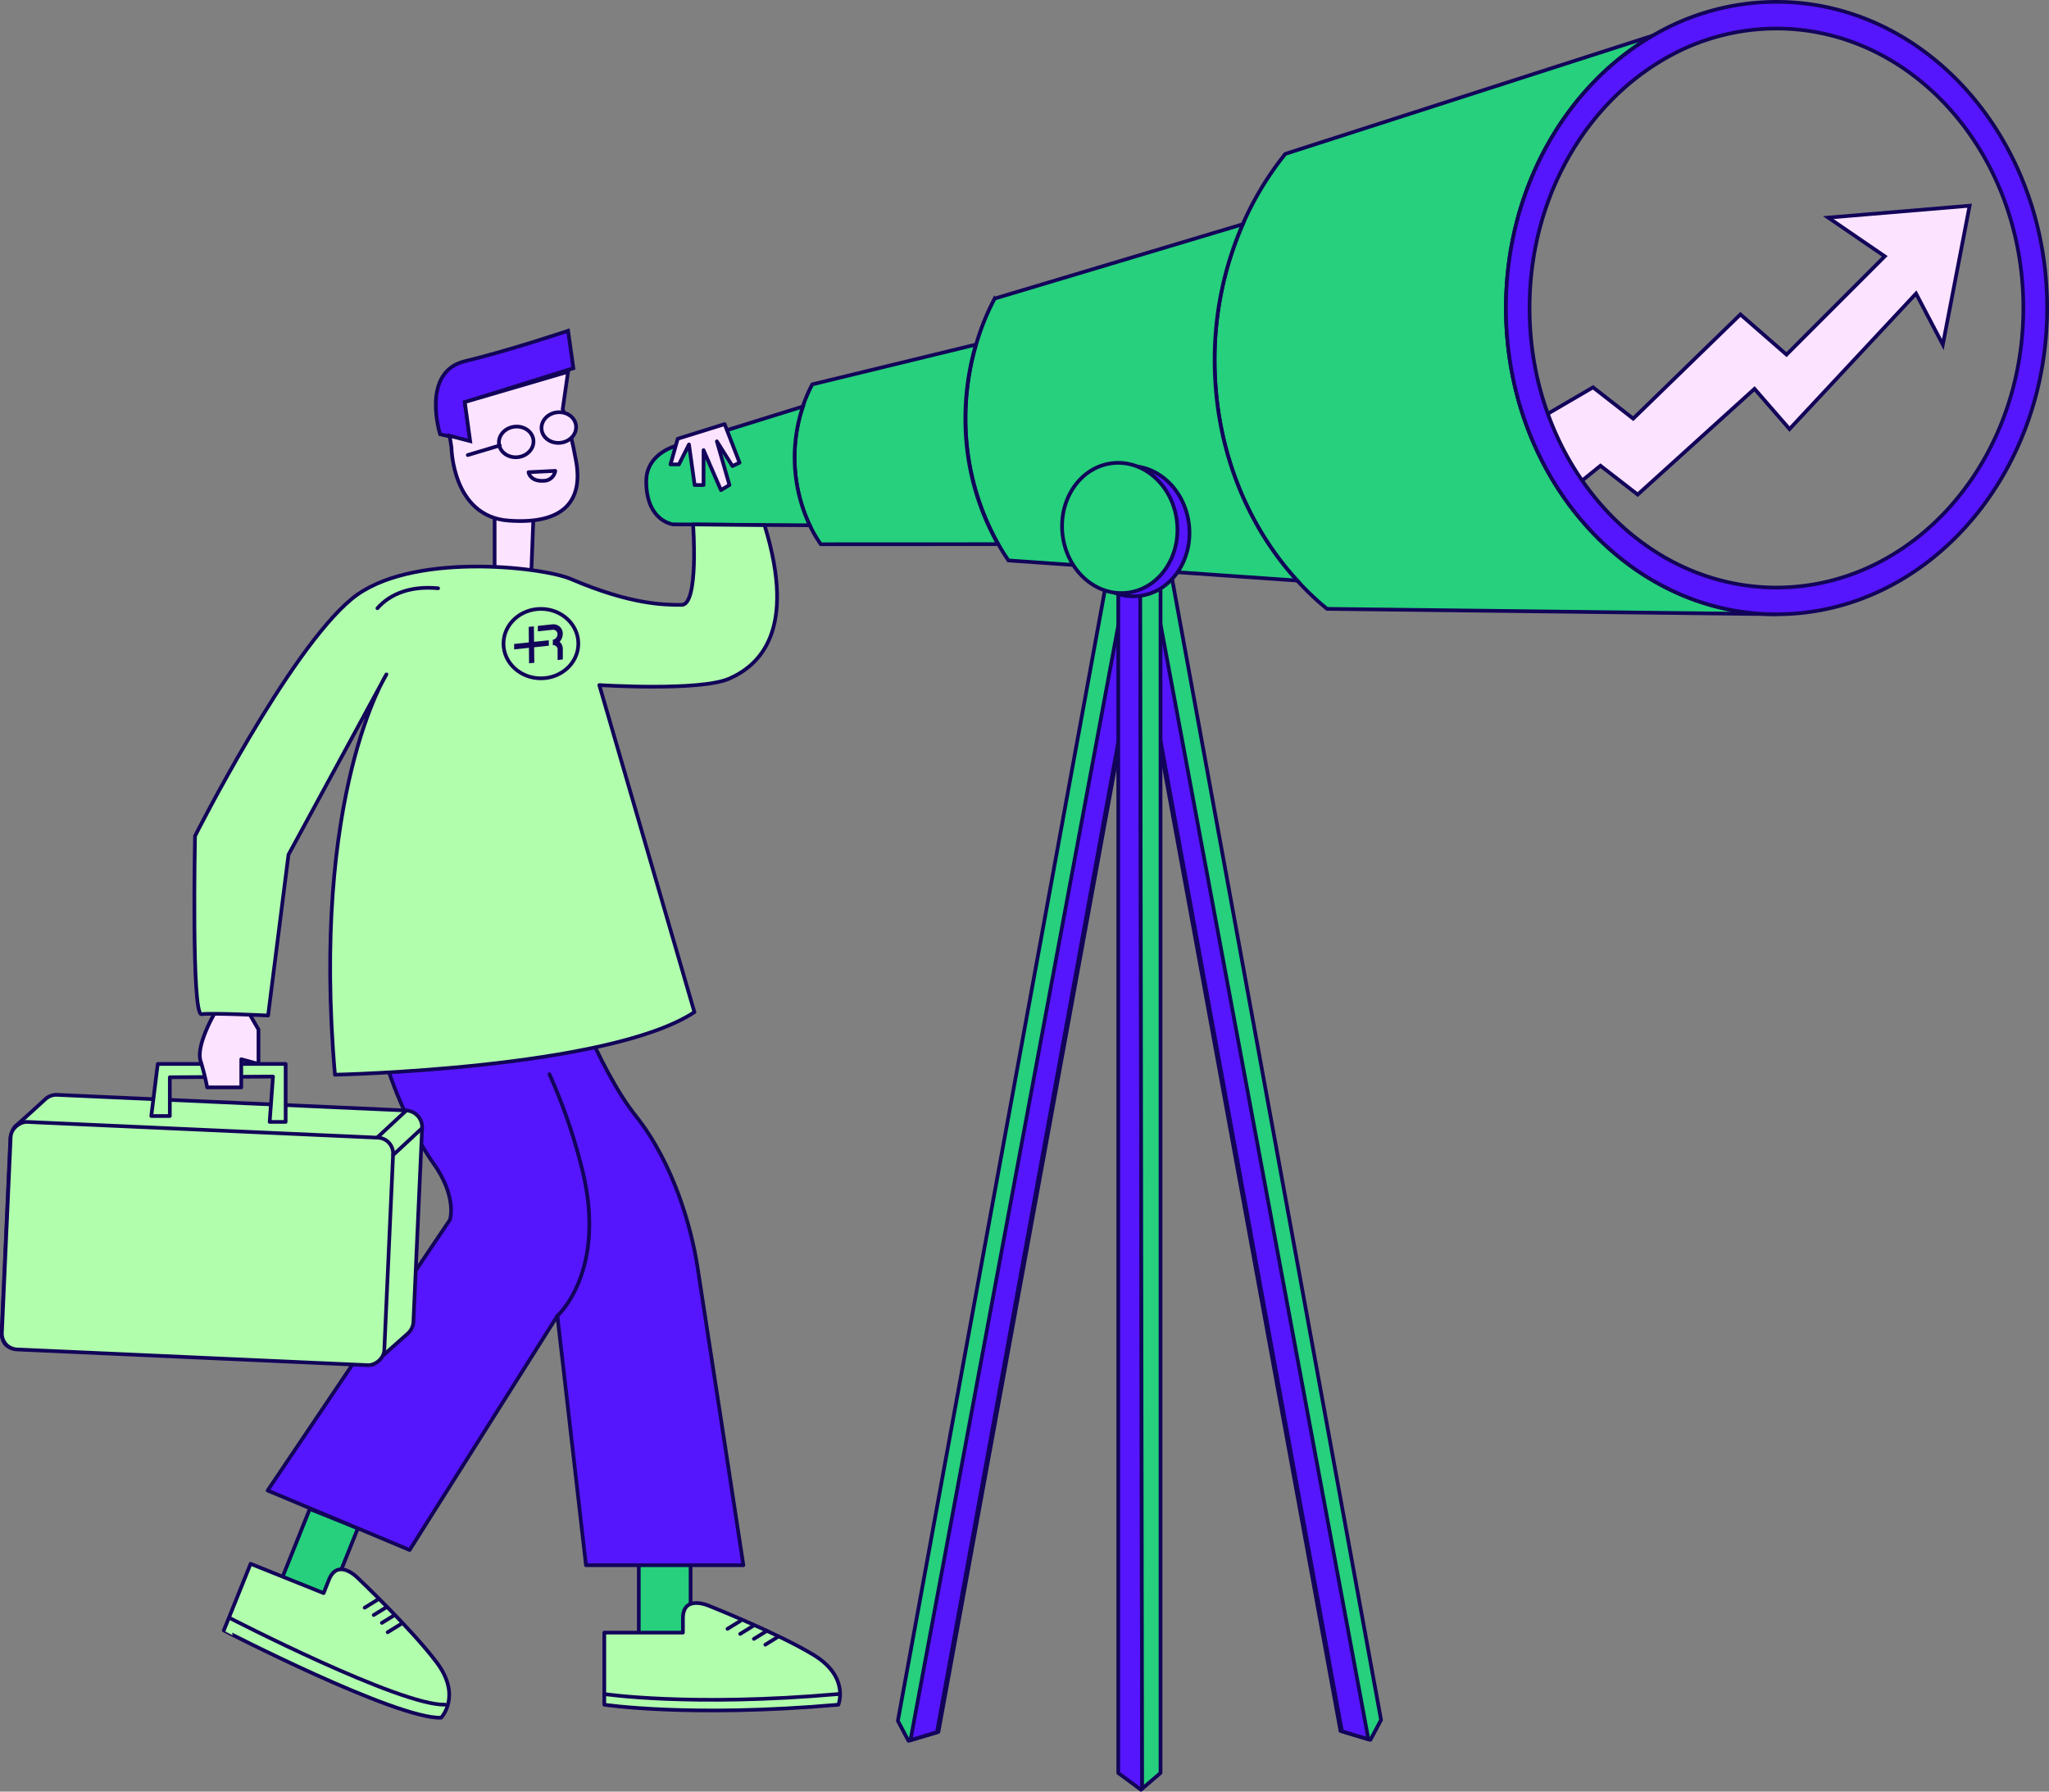 <svg xmlns="http://www.w3.org/2000/svg" id="ILLUS" viewBox="0 0 553.7 484.05"><rect x="0" y="0" width="553.7" height="484.05" fill="#808080" stroke="none"/><defs><style>.cls-1,.cls-11,.cls-5,.cls-8{fill:#26d07c;}.cls-1,.cls-10,.cls-11,.cls-12,.cls-13,.cls-15,.cls-2,.cls-3,.cls-4,.cls-5,.cls-6,.cls-7,.cls-8,.cls-9{stroke:#120459;}.cls-1,.cls-15,.cls-2,.cls-3{stroke-miterlimit:10;}.cls-12,.cls-2,.cls-9{fill:#fce3ff;}.cls-3,.cls-6,.cls-7{fill:#5516fd;}.cls-15,.cls-4{fill:none;}.cls-10,.cls-11,.cls-12,.cls-13,.cls-4,.cls-5,.cls-6,.cls-7,.cls-8,.cls-9{stroke-linecap:round;stroke-linejoin:round;}.cls-10,.cls-13{fill:#b1ffad;}.cls-14{fill:#120459;}</style></defs><path class="cls-1" d="M518.41,244a75,75,0,0,1-8.08-7.66c-13.74-15-22.3-36.14-22.3-59.49a91.39,91.39,0,0,1,7.6-36.77,84.37,84.37,0,0,1,11.5-19l99.21-31.92c-23.52,13.74-39.59,41.52-39.59,73.54,0,45.69,32.76,82.74,73.1,82.74Z" transform="translate(-159.8 -79.5)"></path><path class="cls-1" d="M510.33,236.35c-13.74-15-22.3-36.14-22.3-59.49a91.39,91.39,0,0,1,7.6-36.77l-67.05,20.08a65.94,65.94,0,0,0-5,12.39,70.69,70.69,0,0,0-2.85,19.92,68.8,68.8,0,0,0,8.82,34c.86,1.53,1.79,3,2.76,4.44Z" transform="translate(-159.8 -79.5)"></path><path class="cls-1" d="M381.59,226.54a39.42,39.42,0,0,1-3-5.16,43.18,43.18,0,0,1-1.84-32.09,39.94,39.94,0,0,1,2.55-5.94l44.22-10.75a70.69,70.69,0,0,0-2.85,19.92,68.8,68.8,0,0,0,8.82,34Z" transform="translate(-159.8 -79.5)"></path><path class="cls-1" d="M341.69,221.17s-7.25-.81-7.25-11.63c0-8.19,9.26-9.92,9.26-9.92l33.08-10.29a43.18,43.18,0,0,0,1.84,32.09Z" transform="translate(-159.8 -79.5)"></path><polygon class="cls-2" points="415.99 113.11 430.48 104.65 441.34 113.11 470.31 84.95 482.77 95.81 509.32 69.25 494.04 58.79 532.25 55.58 525.01 93.1 517.77 79.31 483.58 115.92 474.12 105.05 442.55 133.62 432.49 125.83 424.85 132.01 415.99 113.11"></polygon><path class="cls-3" d="M639.85,80a66,66,0,0,0-33.51,9.18c-23.52,13.74-39.59,41.52-39.59,73.54,0,45.69,32.76,82.74,73.1,82.74S713,208.41,713,162.72,680.24,80,639.85,80Zm0,158.24c-36.85,0-66.72-33.81-66.72-75.52,0-29.22,14.67-54.57,36.14-67.12a60.16,60.16,0,0,1,30.58-8.39c36.84,0,66.72,33.81,66.72,75.51S676.69,238.24,639.85,238.24Z" transform="translate(-159.8 -79.5)"></path><polygon class="cls-4" points="253.59 467.92 245.63 470.3 242.79 464.96 302.3 140.04 313.09 143 253.59 467.92"></polygon><line class="cls-4" x1="307.7" y1="141.52" x2="246.05" y2="470.13"></line><polygon class="cls-5" points="302.13 140.01 242.63 464.93 245.47 470.27 246.28 470.02 307.53 141.49 302.13 140.01"></polygon><polygon class="cls-6" points="246.04 470.14 253.19 468 312.7 143.07 307.3 141.59 246.04 470.14"></polygon><polygon class="cls-4" points="362.24 467.67 370.19 470.05 373.03 464.71 313.53 139.78 302.73 142.74 362.24 467.67"></polygon><line class="cls-4" x1="308.13" y1="141.26" x2="369.78" y2="469.89"></line><polygon class="cls-5" points="313.69 139.75 373.2 464.68 370.36 470.01 369.54 469.77 308.29 141.23 313.69 139.75"></polygon><polygon class="cls-6" points="369.78 469.89 362.63 467.74 303.12 142.82 308.52 141.35 369.78 469.89"></polygon><polygon class="cls-6" points="302.19 141.71 302.19 479.01 308.33 483.55 308.64 483.27 308.1 141.71 302.19 141.71"></polygon><polygon class="cls-5" points="313.61 141.71 308.1 141.71 308.64 483.27 313.61 479.01 313.61 141.71"></polygon><ellipse class="cls-7" cx="465.65" cy="223" rx="15.56" ry="17.62" transform="translate(-181.82 -26.03) rotate(-6.42)"></ellipse><ellipse class="cls-8" cx="462.39" cy="222.14" rx="15.56" ry="17.62" transform="translate(-181.74 -26.4) rotate(-6.42)"></ellipse><polygon class="cls-2" points="144.12 140.32 133.66 139.84 133.66 156.14 143.5 156.67 144.12 140.32"></polygon><path class="cls-3" d="M285.4,188.16l1.45,10.56-8.13-1.9s-5.28-16.84,6.73-19.73,27.86-8.22,27.86-8.22l1.43,10.1Z" transform="translate(-159.8 -79.5)"></path><path class="cls-2" d="M281.8,200.42S282,219,297.18,220.15s20.22-5.54,18.29-16.11-3.61-14-3.61-14l1.45-10.1-27.91,8.18,1.45,10.56-5.54-1.44Z" transform="translate(-159.8 -79.5)"></path><ellipse class="cls-9" cx="299.3" cy="198.9" rx="4.68" ry="4.14" transform="translate(-180.17 -44.79) rotate(-6.42)"></ellipse><ellipse class="cls-9" cx="310.81" cy="195.01" rx="4.68" ry="4.14" transform="translate(-179.66 -43.52) rotate(-6.42)"></ellipse><line class="cls-4" x1="135.07" y1="120.35" x2="126.41" y2="122.94"></line><path class="cls-4" d="M309.85,206.72a3.17,3.17,0,0,1-3.11,2.68c-3.75.23-4.11-2.32-4.11-2.32Z" transform="translate(-159.8 -79.5)"></path><rect class="cls-5" x="172.62" y="421.41" width="14" height="24.13"></rect><path class="cls-10" d="M386.35,540.07s3.12-7.52-6.74-13.48-28.26-13.25-28.26-13.25-7-3.11-7,3.37v3.88H323.1v19.48S346.42,543.58,386.35,540.07Z" transform="translate(-159.8 -79.5)"></path><rect class="cls-11" x="233.46" y="494" width="24.13" height="14" transform="translate(-470.66 463.02) rotate(-68.16)"></rect><path class="cls-10" d="M279,543.58s5.68-5.84-1.24-15-21.32-22.79-21.32-22.79-5.34-5.5-7.76.53l-1.43,3.6L227.52,502l-7.24,18S266.84,544,279,543.58Z" transform="translate(-159.8 -79.5)"></path><path class="cls-10" d="M222,516.71s46,23.73,58.12,23.35" transform="translate(-159.8 -79.5)"></path><line class="cls-4" x1="102.01" y1="432.22" x2="98.54" y2="434.36"></line><line class="cls-4" x1="104.46" y1="434.21" x2="100.99" y2="436.34"></line><line class="cls-4" x1="106.66" y1="436.33" x2="103.2" y2="438.46"></line><line class="cls-4" x1="108.23" y1="438.85" x2="104.76" y2="440.99"></line><path class="cls-6" d="M310.42,435l-39.93,63.27-38.37-16.07,49.26-73.13s2.11-6.23-4.66-15.56-26.52-49.26-9.4-66.9l44.6,15s9.34,26.42,19.71,39.42,15.05,30.64,16.6,40.45,12.45,80.9,12.45,80.9H318.15Z" transform="translate(-159.8 -79.5)"></path><path class="cls-6" d="M310.42,435s13.49-11.93,6.74-39.41a152.43,152.43,0,0,0-8.88-25.86" transform="translate(-159.8 -79.5)"></path><polygon class="cls-12" points="183.14 118.54 181.19 125.47 183.47 125.47 186.18 120.08 187.71 131.04 190.12 131.04 190.12 121.61 194.82 132.41 197.12 131.04 193.72 119.24 197.93 125.92 199.85 125.01 195.82 114.59 183.14 118.54"></polygon><path class="cls-10" d="M323.1,537.19s23.34,3.51,63.27,0" transform="translate(-159.8 -79.5)"></path><line class="cls-4" x1="200.06" y1="437.94" x2="196.59" y2="440.07"></line><line class="cls-4" x1="203.47" y1="439.31" x2="200.01" y2="441.45"></line><line class="cls-4" x1="207.18" y1="440.65" x2="203.72" y2="442.79"></line><line class="cls-4" x1="210.28" y1="442.2" x2="206.81" y2="444.35"></line><path class="cls-10" d="M172.24,376.3a4.42,4.42,0,0,1,3-1l94.31,4.22a4.53,4.53,0,0,1,4.32,4.71v0l-2.35,52.43a4.54,4.54,0,0,1-1.57,3.17l-9.37,8.33-96-4.22s-4.54.4-4.32-4.73l2.36-52.43s.61-2.47,1.4-3.07S172.24,376.3,172.24,376.3Z" transform="translate(-159.8 -79.5)"></path><rect class="cls-13" x="182.41" y="363.75" width="61.53" height="103.45" rx="4.27" transform="translate(-371.25 530.31) rotate(-87.43)"></rect><polygon class="cls-10" points="40.88 301.52 42.63 287.45 77.19 287.45 77.19 303.11 72.87 303.11 73.77 290.86 45.89 291.05 45.89 301.52 40.88 301.52"></polygon><line class="cls-4" x1="106.24" y1="312.06" x2="114.09" y2="304.77"></line><line class="cls-4" x1="101.93" y1="307.35" x2="109.78" y2="300.04"></line><path class="cls-12" d="M217.8,353.25s-5.07,8.63-3.81,12.85a68.69,68.69,0,0,1,1.8,7.19H225v-7.61l4.65,1.27v-9.3l-2.53-4.37Z" transform="translate(-159.8 -79.5)"></path><path class="cls-10" d="M250.31,369.86s73.88-1.55,97.14-16.91l-25.7-88.36s27.22,1.75,35.14-1.75,18.4-12.68,9.51-41.46l-19.31-.19s1.61,21.73-3.06,21.73-13.64,0-30-7c-7.63-3.27-43.64-7.45-59.17,5.38-17.21,14.18-42.36,64.08-42.36,64.08s-1,48.52,1.75,48.13,18,.36,18,.36l5.51-43.46,26.47-48.72S243.75,294,250.31,369.86Z" transform="translate(-159.8 -79.5)"></path><path class="cls-4" d="M278.19,238.44c-7.27-.7-12.9,1.41-16.4,5.39" transform="translate(-159.8 -79.5)"></path><polygon class="cls-14" points="144.27 169.22 142.87 169.37 142.9 172.32 142.91 173.56 138.93 173.98 138.94 175.45 141.76 175.15 142.93 175.02 142.94 175.89 142.97 179.21 144.39 179.06 144.33 174.88 145.16 174.79 148.32 174.45 148.3 172.99 144.32 173.4 144.27 169.22"></polygon><path class="cls-14" d="M311,252.92a3.19,3.19,0,0,0,.87-2.19,2.48,2.48,0,0,0-2.38-2.56h-.35l-4,.43v1.48l4-.43a1.19,1.19,0,0,1,1.31,1.05v.17a1.5,1.5,0,0,1-1.26,1.47v1.48a1.17,1.17,0,0,1,1.29,1,.54.54,0,0,1,0,.18v2.82l1.41-.15v-2.82a2.55,2.55,0,0,0-.91-2" transform="translate(-159.8 -79.5)"></path><ellipse class="cls-15" cx="146.17" cy="173.89" rx="10.11" ry="9.38"></ellipse></svg>